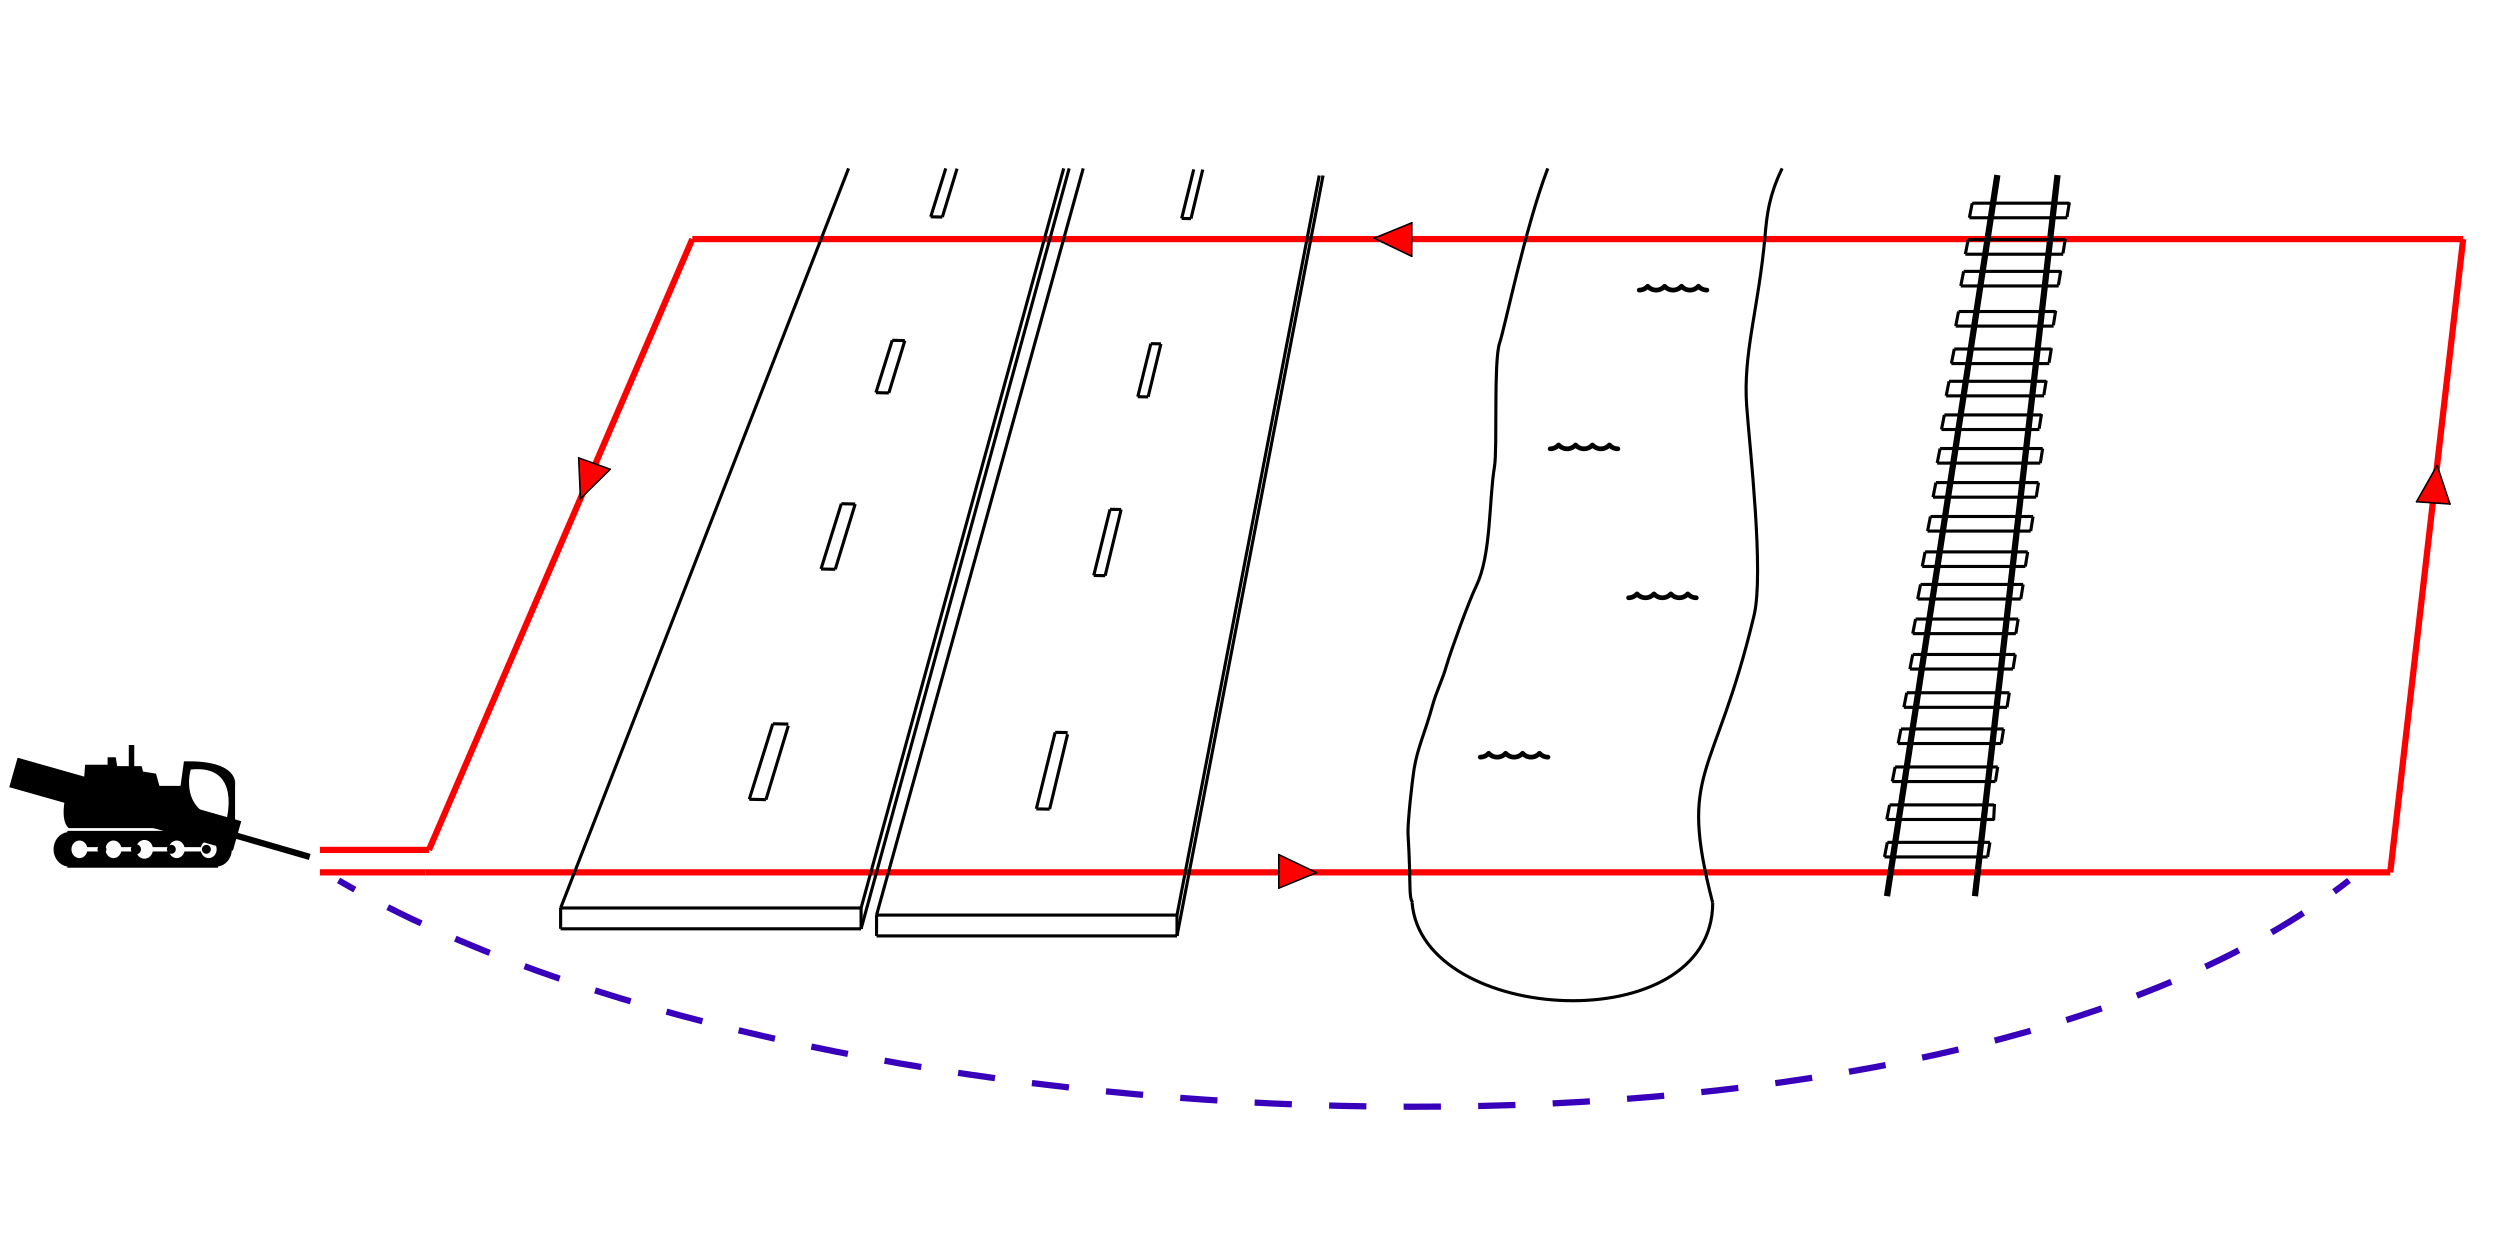 <?xml version="1.0" encoding="utf-8"?>
<!-- Generator: Adobe Illustrator 16.0.0, SVG Export Plug-In . SVG Version: 6.00 Build 0)  -->
<!DOCTYPE svg PUBLIC "-//W3C//DTD SVG 1.1//EN" "http://www.w3.org/Graphics/SVG/1.1/DTD/svg11.dtd">
<svg version="1.1" xmlns="http://www.w3.org/2000/svg" xmlns:xlink="http://www.w3.org/1999/xlink" x="0px" y="0px" width="800px"
	 height="400px" viewBox="0 0 800 400" enable-background="new 0 0 800 400" xml:space="preserve">
<g id="Layer_1">
	<line fill="none" stroke="#FF0000" stroke-width="2" stroke-miterlimit="10" x1="136.224" y1="279.151" x2="764.88" y2="279.151"/>
	<line fill="none" stroke="#FF0000" stroke-width="2" stroke-miterlimit="10" x1="221.546" y1="76.505" x2="788.214" y2="76.505"/>
	<line fill="none" stroke="#FF0000" stroke-width="2" stroke-miterlimit="10" x1="788.214" y1="76.505" x2="764.88" y2="279.151"/>
	<line fill="none" stroke="#FF0000" stroke-width="2" stroke-miterlimit="10" x1="221.546" y1="76.505" x2="137.255" y2="271.97"/>
	<line fill="none" stroke="#FF0000" stroke-width="2" stroke-miterlimit="10" x1="137.255" y1="271.97" x2="102.38" y2="271.97"/>
	<line fill="none" stroke="#FF0000" stroke-width="2" stroke-miterlimit="10" x1="136.224" y1="279.151" x2="102.38" y2="279.151"/>
</g>
<g id="Layer_8">
	<g id="XMLID_8_">
		<g>
			<polygon fill="#FF0000" points="421.28,279.249 409.21,284.209 409.21,279.249 409.21,273.479 			"/>
		</g>
		<g>
			
				<line fill="none" stroke="#000000" stroke-width="0.5" stroke-linecap="round" stroke-linejoin="round" x1="409.21" y1="279.249" x2="409.21" y2="273.479"/>
			
				<line fill="none" stroke="#000000" stroke-width="0.5" stroke-linecap="round" stroke-linejoin="round" x1="409.21" y1="273.479" x2="421.28" y2="279.249"/>
			
				<line fill="none" stroke="#000000" stroke-width="0.5" stroke-linecap="round" stroke-linejoin="round" x1="409.21" y1="279.249" x2="409.21" y2="284.209"/>
			
				<line fill="none" stroke="#000000" stroke-width="0.5" stroke-linecap="round" stroke-linejoin="round" x1="409.21" y1="284.209" x2="421.28" y2="279.249"/>
		</g>
	</g>
	<g id="XMLID_7_">
		<g>
			<polygon fill="#FF0000" points="779.873,148.904 783.995,161.285 779.047,160.945 773.291,160.55 			"/>
		</g>
		<g>
			
				<line fill="none" stroke="#000000" stroke-width="0.5" stroke-linecap="round" stroke-linejoin="round" x1="779.047" y1="160.945" x2="773.291" y2="160.55"/>
			
				<line fill="none" stroke="#000000" stroke-width="0.5" stroke-linecap="round" stroke-linejoin="round" x1="773.291" y1="160.55" x2="779.873" y2="148.904"/>
			
				<line fill="none" stroke="#000000" stroke-width="0.5" stroke-linecap="round" stroke-linejoin="round" x1="779.047" y1="160.945" x2="783.995" y2="161.285"/>
			
				<line fill="none" stroke="#000000" stroke-width="0.5" stroke-linecap="round" stroke-linejoin="round" x1="783.995" y1="161.285" x2="779.873" y2="148.904"/>
		</g>
	</g>
	<g id="XMLID_6_">
		<g>
			<polygon fill="#FF0000" points="439.696,76.228 451.778,71.296 451.767,76.256 451.753,82.026 			"/>
		</g>
		<g>
			
				<line fill="none" stroke="#000000" stroke-width="0.5" stroke-linecap="round" stroke-linejoin="round" x1="451.767" y1="76.256" x2="451.753" y2="82.026"/>
			
				<line fill="none" stroke="#000000" stroke-width="0.5" stroke-linecap="round" stroke-linejoin="round" x1="451.753" y1="82.026" x2="439.696" y2="76.228"/>
			
				<line fill="none" stroke="#000000" stroke-width="0.5" stroke-linecap="round" stroke-linejoin="round" x1="451.767" y1="76.256" x2="451.778" y2="71.296"/>
			
				<line fill="none" stroke="#000000" stroke-width="0.5" stroke-linecap="round" stroke-linejoin="round" x1="451.778" y1="71.296" x2="439.696" y2="76.228"/>
		</g>
	</g>
	<g id="XMLID_5_">
		<g>
			<polygon fill="#FF0000" points="185.744,159.562 185.174,146.525 189.84,148.208 195.267,150.166 			"/>
		</g>
		<g>
			
				<line fill="none" stroke="#000000" stroke-width="0.5" stroke-linecap="round" stroke-linejoin="round" x1="189.84" y1="148.208" x2="195.267" y2="150.166"/>
			
				<line fill="none" stroke="#000000" stroke-width="0.5" stroke-linecap="round" stroke-linejoin="round" x1="195.267" y1="150.166" x2="185.744" y2="159.562"/>
			
				<line fill="none" stroke="#000000" stroke-width="0.5" stroke-linecap="round" stroke-linejoin="round" x1="189.84" y1="148.208" x2="185.174" y2="146.525"/>
			
				<line fill="none" stroke="#000000" stroke-width="0.5" stroke-linecap="round" stroke-linejoin="round" x1="185.174" y1="146.525" x2="185.744" y2="159.562"/>
		</g>
	</g>
</g>
<g id="Layer_9">
	
		<rect x="4.299" y="253.932" transform="matrix(0.962 0.273 -0.273 0.962 71.854 -1.134)" stroke="#000000" stroke-width="3" stroke-miterlimit="10" width="71.398" height="6.799"/>
	
		<rect x="49.829" y="266.74" transform="matrix(-0.961 -0.278 0.278 -0.961 72.227 544.751)" stroke="#000000" stroke-miterlimit="10" width="49.939" height="1.012"/>
	<path d="M22,265.005h53.22v-13.741c0,0,1.746-8.071-16.358-7.635l-1.092,7.854h-6.761l-1.09-3.927l-4.146-0.654l-0.436-1.744
		h-2.375v-6.763h-1.746v6.763h-3.731l-0.438-2.836h-2.617v2.398h-7.198l-0.437,6.107L22,251.045
		C22,251.045,18.292,261.733,22,265.005z M61.042,246.247c16.578-1.745,11.342,16.359,11.342,16.359
		C56.681,260.207,61.042,246.247,61.042,246.247z"/>
	<path d="M43.501,273.403c0.892,0,1.618-0.725,1.618-1.618s-0.726-1.618-1.618-1.618c-0.894,0-1.619,0.725-1.619,1.618
		S42.608,273.403,43.501,273.403z"/>
	<path d="M32.633,273.212c0.788,0,1.427-0.641,1.427-1.427c0-0.788-0.639-1.428-1.427-1.428c-0.787,0-1.426,0.64-1.426,1.428
		C31.207,272.571,31.846,273.212,32.633,273.212z"/>
	<path d="M54.831,273.212c0.788,0,1.428-0.641,1.428-1.427c0-0.788-0.64-1.428-1.428-1.428c-0.787,0-1.426,0.64-1.426,1.428
		C53.405,272.571,54.044,273.212,54.831,273.212z"/>
	<path d="M20.687,273.212c0.786,0,1.426-0.641,1.426-1.427c0-0.788-0.639-1.428-1.426-1.428c-0.788,0-1.427,0.64-1.427,1.428
		C19.26,272.571,19.899,273.212,20.687,273.212z"/>
	<path d="M69.771,277.681v-0.39c2.492-0.343,4.426-2.681,4.426-5.506s-1.935-5.164-4.426-5.507v-0.39H21.558v0.39
		c-2.492,0.343-4.426,2.682-4.426,5.507s1.934,5.163,4.426,5.506v0.39H69.771L69.771,277.681z M25.422,268.97
		c1.194,0,2.192,0.906,2.477,2.122h5.937c0.283-1.216,1.281-2.122,2.477-2.122c1.196,0,2.193,0.906,2.476,2.122h4.77
		c0.288-1.324,1.367-2.313,2.66-2.313c1.292,0,2.372,0.988,2.66,2.313h5.192c0.283-1.216,1.28-2.122,2.476-2.122
		c1.195,0,2.193,0.906,2.476,2.122h5.268c0.285-1.216,1.283-2.122,2.478-2.122c1.415,0,2.564,1.264,2.564,2.815
		c0,1.55-1.15,2.814-2.564,2.814c-1.195,0-2.193-0.907-2.478-2.122h-5.268c-0.284,1.215-1.281,2.122-2.477,2.122
		c-1.196,0-2.193-0.907-2.476-2.122h-5.192c-0.288,1.323-1.368,2.313-2.66,2.313c-1.292,0-2.372-0.99-2.66-2.313h-4.77
		c-0.283,1.215-1.28,2.122-2.476,2.122c-1.195,0-2.193-0.907-2.477-2.122h-5.937c-0.285,1.215-1.283,2.122-2.477,2.122
		c-1.413,0-2.564-1.265-2.564-2.814C22.857,270.233,24.009,268.97,25.422,268.97z"/>
	<path d="M66.046,273.212c0.786,0,1.427-0.641,1.427-1.427c0-0.788-0.64-1.428-1.427-1.428c-0.786,0-1.426,0.64-1.426,1.428
		C64.62,272.571,65.26,273.212,66.046,273.212z"/>
</g>
<g id="Layer_10">
	<g>
		<g>
			<path fill="none" stroke="#3800BB" stroke-width="2" stroke-miterlimit="10" d="M108.335,281.729c1.71,1,3.448,1.99,5.21,2.971"
				/>
			<path fill="none" stroke="#3800BB" stroke-width="2" stroke-miterlimit="10" stroke-dasharray="11.926,11.926" d="
				M124.076,290.294c155.592,78.992,483.04,91.622,617.959-1.478"/>
			<path fill="none" stroke="#3800BB" stroke-width="2" stroke-miterlimit="10" d="M746.895,285.355
				c1.623-1.192,3.214-2.401,4.774-3.627"/>
		</g>
	</g>
</g>
<g id="Layer_2">
	<line fill="none" stroke="#000000" stroke-miterlimit="10" x1="179.4" y1="290.554" x2="275.546" y2="290.554"/>
	<line fill="none" stroke="#000000" stroke-miterlimit="10" x1="275.546" y1="290.554" x2="275.546" y2="297.22"/>
	<line fill="none" stroke="#000000" stroke-miterlimit="10" x1="275.546" y1="297.22" x2="179.4" y2="297.22"/>
	<line fill="none" stroke="#000000" stroke-miterlimit="10" x1="179.4" y1="297.22" x2="179.4" y2="290.554"/>
	<line fill="none" stroke="#000000" stroke-miterlimit="10" x1="179.4" y1="290.554" x2="271.546" y2="53.887"/>
	<line fill="none" stroke="#000000" stroke-miterlimit="10" x1="275.546" y1="290.554" x2="340.386" y2="53.887"/>
	<line fill="none" stroke="#000000" stroke-miterlimit="10" x1="275.546" y1="297.22" x2="342.13" y2="53.887"/>
	<line fill="none" stroke="#000000" stroke-miterlimit="10" x1="239.771" y1="255.765" x2="245.099" y2="255.888"/>
	<line fill="none" stroke="#000000" stroke-miterlimit="10" x1="239.771" y1="255.765" x2="247.298" y2="231.599"/>
	<line fill="none" stroke="#000000" stroke-miterlimit="10" x1="247.298" y1="231.599" x2="252.279" y2="231.714"/>
	<line fill="none" stroke="#000000" stroke-miterlimit="10" x1="245.099" y1="255.888" x2="252.268" y2="232.235"/>
	<line fill="none" stroke="#000000" stroke-miterlimit="10" x1="262.723" y1="182.074" x2="267.276" y2="182.179"/>
	<line fill="none" stroke="#000000" stroke-miterlimit="10" x1="262.723" y1="182.074" x2="269.229" y2="161.188"/>
	<line fill="none" stroke="#000000" stroke-miterlimit="10" x1="269.229" y1="161.188" x2="273.665" y2="161.291"/>
	<line fill="none" stroke="#000000" stroke-miterlimit="10" x1="273.665" y1="161.291" x2="267.276" y2="182.179"/>
	<line fill="none" stroke="#000000" stroke-miterlimit="10" x1="280.298" y1="125.648" x2="284.429" y2="125.743"/>
	<line fill="none" stroke="#000000" stroke-miterlimit="10" x1="284.429" y1="125.743" x2="289.546" y2="108.994"/>
	<line fill="none" stroke="#000000" stroke-miterlimit="10" x1="289.546" y1="108.994" x2="285.514" y2="108.901"/>
	<line fill="none" stroke="#000000" stroke-miterlimit="10" x1="285.514" y1="108.901" x2="280.298" y2="125.648"/>
	<line fill="none" stroke="#000000" stroke-miterlimit="10" x1="297.827" y1="69.37" x2="301.55" y2="69.455"/>
	<line fill="none" stroke="#000000" stroke-miterlimit="10" x1="301.55" y1="69.455" x2="306.255" y2="53.97"/>
	<line fill="none" stroke="#000000" stroke-miterlimit="10" x1="297.827" y1="69.37" x2="302.649" y2="53.887"/>
</g>
<g id="Layer_6">
	<line fill="none" stroke="#000000" stroke-miterlimit="10" x1="280.495" y1="292.827" x2="376.641" y2="292.827"/>
	<line fill="none" stroke="#000000" stroke-miterlimit="10" x1="376.641" y1="292.827" x2="376.641" y2="299.495"/>
	<line fill="none" stroke="#000000" stroke-miterlimit="10" x1="376.641" y1="299.495" x2="280.495" y2="299.495"/>
	<line fill="none" stroke="#000000" stroke-miterlimit="10" x1="280.495" y1="299.495" x2="280.495" y2="292.827"/>
	<line fill="none" stroke="#000000" stroke-miterlimit="10" x1="280.495" y1="292.827" x2="346.63" y2="53.887"/>
	<line fill="none" stroke="#000000" stroke-miterlimit="10" x1="376.641" y1="292.827" x2="422.156" y2="56.161"/>
	<line fill="none" stroke="#000000" stroke-miterlimit="10" x1="376.641" y1="299.495" x2="423.38" y2="56.161"/>
	<line fill="none" stroke="#000000" stroke-miterlimit="10" x1="331.616" y1="258.847" x2="335.877" y2="258.927"/>
	<line fill="none" stroke="#000000" stroke-miterlimit="10" x1="331.616" y1="258.847" x2="337.646" y2="234.351"/>
	<line fill="none" stroke="#000000" stroke-miterlimit="10" x1="337.646" y1="234.351" x2="341.631" y2="234.423"/>
	<line fill="none" stroke="#000000" stroke-miterlimit="10" x1="335.877" y1="258.927" x2="341.621" y2="234.95"/>
	<line fill="none" stroke="#000000" stroke-miterlimit="10" x1="350.005" y1="184.148" x2="353.648" y2="184.216"/>
	<line fill="none" stroke="#000000" stroke-miterlimit="10" x1="350.005" y1="184.148" x2="355.218" y2="162.977"/>
	<line fill="none" stroke="#000000" stroke-miterlimit="10" x1="355.218" y1="162.977" x2="358.766" y2="163.043"/>
	<line fill="none" stroke="#000000" stroke-miterlimit="10" x1="358.766" y1="163.043" x2="353.648" y2="184.216"/>
	<line fill="none" stroke="#000000" stroke-miterlimit="10" x1="364.087" y1="126.949" x2="367.392" y2="127.011"/>
	<line fill="none" stroke="#000000" stroke-miterlimit="10" x1="367.392" y1="127.011" x2="371.491" y2="110.033"/>
	<line fill="none" stroke="#000000" stroke-miterlimit="10" x1="371.491" y1="110.033" x2="368.267" y2="109.973"/>
	<line fill="none" stroke="#000000" stroke-miterlimit="10" x1="368.267" y1="109.973" x2="364.087" y2="126.949"/>
	<line fill="none" stroke="#000000" stroke-miterlimit="10" x1="378.133" y1="69.9" x2="381.11" y2="69.956"/>
	<line fill="none" stroke="#000000" stroke-miterlimit="10" x1="381.11" y1="69.956" x2="384.88" y2="54.259"/>
	<line fill="none" stroke="#000000" stroke-miterlimit="10" x1="378.133" y1="69.9" x2="381.995" y2="54.206"/>
</g>
<g id="Layer_4">
	<path fill="none" stroke="#000000" stroke-miterlimit="10" d="M548.064,288.899c-11.194-43.25,0.47-38.414,13.226-91.929
		c3.247-13.638-1.373-53.462-2.354-67.083c-1.215-16.862,3.845-31.333,5.89-54.5c0.578-6.543,1.214-12.75,5.464-21.5"/>
	<path fill="none" stroke="#000000" stroke-miterlimit="10" d="M452.035,288.899c-1.366-2.428-0.437-4.998-1.466-21.986
		c-0.203-3.361,1.376-17.447,1.928-20.775c1.182-7.137,3.408-11.33,5.873-20.25c1.371-4.963,3.075-7.91,4.475-12.75
		c1.416-4.891,7.256-20.918,9.508-25.501c4.887-9.943,4.091-27.632,5.876-38.25c1.007-5.984-0.35-33.895,1.679-39.75
		c1.657-4.788,8.111-36.714,15.383-55.75"/>
	<path fill="none" stroke="#000000" stroke-miterlimit="10" d="M451.878,288.899c3.227,39.238,96.187,44.236,96.187,0"/>
	<g>
		<g>
			<g>
				<path d="M542.8,190.529c-0.818,0-1.596-0.356-2.133-0.979c-0.144-0.167-0.354-0.264-0.574-0.264s-0.431,0.097-0.574,0.264
					c-0.537,0.622-1.314,0.979-2.133,0.979c-0.82,0-1.598-0.356-2.134-0.979c-0.144-0.167-0.354-0.264-0.574-0.264
					c-0.221,0-0.431,0.097-0.575,0.264c-0.536,0.622-1.313,0.979-2.133,0.979c-0.818,0-1.596-0.356-2.133-0.979
					c-0.145-0.167-0.354-0.264-0.574-0.264s-0.431,0.097-0.574,0.264c-0.537,0.622-1.314,0.979-2.134,0.979
					s-1.597-0.356-2.133-0.979c-0.145-0.167-0.354-0.264-0.575-0.264s-0.43,0.097-0.574,0.264c-0.536,0.622-1.314,0.979-2.133,0.979
					c-0.419,0-0.759,0.34-0.759,0.759s0.34,0.759,0.759,0.759c0.883,0,1.732-0.27,2.447-0.759c0.088-0.061,0.176-0.125,0.26-0.192
					c0.085,0.067,0.172,0.132,0.262,0.192c0.713,0.489,1.564,0.759,2.446,0.759s1.733-0.27,2.447-0.759
					c0.089-0.061,0.176-0.125,0.261-0.192c0.084,0.067,0.172,0.132,0.26,0.192c0.715,0.489,1.564,0.759,2.447,0.759
					s1.733-0.27,2.447-0.759c0.089-0.061,0.176-0.125,0.261-0.192c0.085,0.067,0.171,0.132,0.261,0.192
					c0.714,0.489,1.564,0.759,2.447,0.759c0.882,0,1.732-0.27,2.446-0.759c0.089-0.061,0.177-0.125,0.261-0.192
					c0.084,0.067,0.172,0.132,0.261,0.192c0.714,0.489,1.564,0.759,2.446,0.759c0.42,0,0.76-0.34,0.76-0.759
					S543.22,190.529,542.8,190.529z"/>
				<path d="M517.71,142.866c-0.819,0-1.598-0.356-2.133-0.979c-0.145-0.167-0.354-0.264-0.575-0.264s-0.431,0.097-0.575,0.264
					c-0.535,0.622-1.313,0.979-2.133,0.979c-0.818,0-1.596-0.356-2.133-0.979c-0.145-0.167-0.354-0.264-0.574-0.264
					s-0.431,0.097-0.574,0.264c-0.537,0.622-1.314,0.979-2.134,0.979s-1.597-0.356-2.133-0.979
					c-0.144-0.167-0.354-0.264-0.575-0.264s-0.43,0.097-0.574,0.264c-0.536,0.622-1.313,0.979-2.133,0.979s-1.597-0.356-2.133-0.979
					c-0.145-0.167-0.354-0.264-0.574-0.264s-0.432,0.097-0.575,0.264c-0.536,0.622-1.313,0.979-2.133,0.979
					c-0.419,0-0.759,0.34-0.759,0.759s0.34,0.759,0.759,0.759c0.882,0,1.733-0.27,2.446-0.759c0.09-0.061,0.177-0.125,0.262-0.192
					c0.084,0.067,0.172,0.132,0.26,0.192c0.715,0.489,1.564,0.759,2.447,0.759s1.732-0.27,2.447-0.759
					c0.089-0.061,0.176-0.125,0.26-0.192c0.085,0.067,0.172,0.132,0.262,0.192c0.713,0.489,1.564,0.759,2.446,0.759
					c0.883,0,1.733-0.27,2.447-0.759c0.089-0.061,0.177-0.125,0.261-0.192c0.084,0.067,0.172,0.132,0.26,0.192
					c0.715,0.489,1.565,0.759,2.447,0.759c0.883,0,1.733-0.27,2.447-0.759c0.089-0.061,0.176-0.125,0.261-0.192
					c0.085,0.067,0.172,0.132,0.261,0.192c0.714,0.489,1.564,0.759,2.447,0.759c0.419,0,0.758-0.34,0.758-0.759
					S518.128,142.866,517.71,142.866z"/>
				<path d="M524.544,93.596c0.883,0,1.733-0.27,2.447-0.759c0.089-0.061,0.176-0.125,0.261-0.192
					c0.085,0.067,0.172,0.132,0.261,0.192c0.714,0.489,1.564,0.759,2.447,0.759c0.882,0,1.732-0.27,2.447-0.759
					c0.088-0.061,0.176-0.125,0.26-0.192c0.084,0.067,0.172,0.132,0.261,0.192c0.714,0.489,1.564,0.759,2.446,0.759
					c0.883,0,1.734-0.27,2.447-0.759c0.09-0.061,0.177-0.125,0.262-0.192c0.084,0.067,0.171,0.132,0.26,0.192
					c0.715,0.489,1.564,0.759,2.447,0.759s1.732-0.27,2.447-0.759c0.088-0.061,0.176-0.125,0.26-0.192
					c0.085,0.067,0.172,0.132,0.262,0.192c0.713,0.489,1.564,0.759,2.446,0.759c0.419,0,0.759-0.34,0.759-0.759
					s-0.34-0.759-0.759-0.759c-0.819,0-1.597-0.356-2.133-0.979c-0.144-0.167-0.354-0.264-0.575-0.264s-0.43,0.097-0.574,0.264
					c-0.536,0.622-1.313,0.979-2.133,0.979s-1.597-0.356-2.133-0.979c-0.145-0.167-0.354-0.264-0.574-0.264
					s-0.432,0.097-0.575,0.264c-0.536,0.622-1.313,0.979-2.134,0.979c-0.818,0-1.596-0.356-2.133-0.979
					c-0.144-0.167-0.354-0.264-0.574-0.264s-0.43,0.097-0.574,0.264c-0.537,0.622-1.314,0.979-2.133,0.979
					c-0.82,0-1.598-0.356-2.133-0.979c-0.145-0.167-0.354-0.264-0.575-0.264s-0.431,0.097-0.575,0.264
					c-0.535,0.622-1.313,0.979-2.133,0.979c-0.418,0-0.758,0.34-0.758,0.759S524.126,93.596,524.544,93.596z"/>
			</g>
		</g>
	</g>
	<path d="M495.34,241.53c-0.818,0-1.596-0.357-2.133-0.979c-0.144-0.168-0.354-0.264-0.574-0.264s-0.431,0.096-0.574,0.264
		c-0.537,0.621-1.314,0.979-2.133,0.979c-0.82,0-1.598-0.357-2.134-0.979c-0.144-0.168-0.354-0.264-0.574-0.264
		c-0.221,0-0.431,0.096-0.574,0.264c-0.537,0.621-1.314,0.979-2.134,0.979s-1.597-0.357-2.133-0.979
		c-0.144-0.168-0.354-0.264-0.575-0.264s-0.43,0.096-0.574,0.264c-0.536,0.621-1.313,0.979-2.133,0.979s-1.597-0.357-2.133-0.979
		c-0.145-0.168-0.354-0.264-0.574-0.264s-0.432,0.096-0.575,0.264c-0.536,0.621-1.313,0.979-2.133,0.979
		c-0.419,0-0.759,0.34-0.759,0.758c0,0.42,0.34,0.76,0.759,0.76c0.882,0,1.733-0.27,2.446-0.76c0.09-0.061,0.177-0.125,0.262-0.191
		c0.084,0.066,0.172,0.131,0.26,0.191c0.715,0.49,1.564,0.76,2.447,0.76s1.732-0.27,2.447-0.76c0.089-0.061,0.176-0.125,0.26-0.191
		c0.085,0.066,0.172,0.131,0.262,0.191c0.713,0.49,1.564,0.76,2.446,0.76c0.883,0,1.733-0.27,2.447-0.76
		c0.089-0.061,0.176-0.125,0.261-0.191c0.085,0.066,0.171,0.131,0.261,0.191c0.714,0.49,1.564,0.76,2.447,0.76
		c0.882,0,1.732-0.27,2.446-0.76c0.089-0.061,0.177-0.125,0.261-0.191c0.084,0.066,0.172,0.131,0.261,0.191
		c0.714,0.49,1.564,0.76,2.446,0.76c0.42,0,0.76-0.34,0.76-0.76C496.1,241.87,495.76,241.53,495.34,241.53z"/>
</g>
<g id="Layer_7">
	<line fill="none" stroke="#000000" stroke-width="2" stroke-miterlimit="10" x1="639.154" y1="56.012" x2="603.841" y2="286.774"/>
	<line fill="none" stroke="#000000" stroke-width="2" stroke-miterlimit="10" x1="631.987" y1="286.774" x2="658.404" y2="56.012"/>
	<line fill="none" stroke="#000000" stroke-miterlimit="10" x1="609.237" y1="226.345" x2="642.237" y2="226.345"/>
	<line fill="none" stroke="#000000" stroke-miterlimit="10" x1="609.237" y1="226.345" x2="610.154" y2="221.679"/>
	<line fill="none" stroke="#000000" stroke-miterlimit="10" x1="610.154" y1="221.679" x2="642.987" y2="221.679"/>
	<line fill="none" stroke="#000000" stroke-miterlimit="10" x1="642.237" y1="226.345" x2="642.987" y2="221.679"/>
	<line fill="none" stroke="#000000" stroke-miterlimit="10" x1="611.154" y1="214.095" x2="644.154" y2="214.095"/>
	<line fill="none" stroke="#000000" stroke-miterlimit="10" x1="611.154" y1="214.095" x2="612.071" y2="209.429"/>
	<line fill="none" stroke="#000000" stroke-miterlimit="10" x1="612.071" y1="209.429" x2="644.904" y2="209.429"/>
	<line fill="none" stroke="#000000" stroke-miterlimit="10" x1="644.154" y1="214.095" x2="644.904" y2="209.429"/>
	<line fill="none" stroke="#000000" stroke-miterlimit="10" x1="612.071" y1="202.763" x2="645.071" y2="202.763"/>
	<line fill="none" stroke="#000000" stroke-miterlimit="10" x1="612.071" y1="202.763" x2="612.988" y2="198.096"/>
	<line fill="none" stroke="#000000" stroke-miterlimit="10" x1="612.988" y1="198.096" x2="645.821" y2="198.096"/>
	<line fill="none" stroke="#000000" stroke-miterlimit="10" x1="645.071" y1="202.763" x2="645.821" y2="198.096"/>
	<line fill="none" stroke="#000000" stroke-miterlimit="10" x1="613.654" y1="191.687" x2="646.654" y2="191.687"/>
	<line fill="none" stroke="#000000" stroke-miterlimit="10" x1="613.654" y1="191.687" x2="614.571" y2="187.021"/>
	<line fill="none" stroke="#000000" stroke-miterlimit="10" x1="614.571" y1="187.021" x2="647.404" y2="187.021"/>
	<line fill="none" stroke="#000000" stroke-miterlimit="10" x1="646.654" y1="191.687" x2="647.404" y2="187.021"/>
	<line fill="none" stroke="#000000" stroke-miterlimit="10" x1="615.112" y1="181.27" x2="648.112" y2="181.27"/>
	<line fill="none" stroke="#000000" stroke-miterlimit="10" x1="615.112" y1="181.27" x2="616.029" y2="176.604"/>
	<line fill="none" stroke="#000000" stroke-miterlimit="10" x1="616.029" y1="176.604" x2="648.862" y2="176.604"/>
	<line fill="none" stroke="#000000" stroke-miterlimit="10" x1="648.112" y1="181.27" x2="648.862" y2="176.604"/>
	<line fill="none" stroke="#000000" stroke-miterlimit="10" x1="616.821" y1="169.944" x2="649.821" y2="169.944"/>
	<line fill="none" stroke="#000000" stroke-miterlimit="10" x1="616.821" y1="169.944" x2="617.738" y2="165.278"/>
	<line fill="none" stroke="#000000" stroke-miterlimit="10" x1="617.738" y1="165.278" x2="650.571" y2="165.278"/>
	<line fill="none" stroke="#000000" stroke-miterlimit="10" x1="649.821" y1="169.944" x2="650.571" y2="165.278"/>
	<line fill="none" stroke="#000000" stroke-miterlimit="10" x1="618.571" y1="159.095" x2="651.571" y2="159.095"/>
	<line fill="none" stroke="#000000" stroke-miterlimit="10" x1="618.571" y1="159.095" x2="619.488" y2="154.429"/>
	<line fill="none" stroke="#000000" stroke-miterlimit="10" x1="619.488" y1="154.429" x2="652.321" y2="154.429"/>
	<line fill="none" stroke="#000000" stroke-miterlimit="10" x1="651.571" y1="159.095" x2="652.321" y2="154.429"/>
	<line fill="none" stroke="#000000" stroke-miterlimit="10" x1="619.904" y1="148.194" x2="652.904" y2="148.194"/>
	<line fill="none" stroke="#000000" stroke-miterlimit="10" x1="619.904" y1="148.194" x2="620.821" y2="143.528"/>
	<line fill="none" stroke="#000000" stroke-miterlimit="10" x1="620.821" y1="143.528" x2="653.654" y2="143.528"/>
	<line fill="none" stroke="#000000" stroke-miterlimit="10" x1="652.904" y1="148.194" x2="653.654" y2="143.528"/>
	<line fill="none" stroke="#000000" stroke-miterlimit="10" x1="621.279" y1="137.444" x2="652.612" y2="137.444"/>
	<line fill="none" stroke="#000000" stroke-miterlimit="10" x1="621.279" y1="137.444" x2="622.196" y2="132.778"/>
	<line fill="none" stroke="#000000" stroke-miterlimit="10" x1="622.196" y1="132.778" x2="653.279" y2="132.778"/>
	<line fill="none" stroke="#000000" stroke-miterlimit="10" x1="652.529" y1="137.175" x2="653.279" y2="132.509"/>
	<line fill="none" stroke="#000000" stroke-miterlimit="10" x1="607.404" y1="237.929" x2="640.404" y2="237.929"/>
	<line fill="none" stroke="#000000" stroke-miterlimit="10" x1="607.404" y1="237.929" x2="608.321" y2="233.263"/>
	<line fill="none" stroke="#000000" stroke-miterlimit="10" x1="608.321" y1="233.263" x2="641.154" y2="233.263"/>
	<line fill="none" stroke="#000000" stroke-miterlimit="10" x1="640.404" y1="237.929" x2="641.154" y2="233.263"/>
	<line fill="none" stroke="#000000" stroke-miterlimit="10" x1="605.529" y1="250.095" x2="638.529" y2="250.095"/>
	<line fill="none" stroke="#000000" stroke-miterlimit="10" x1="605.529" y1="250.095" x2="606.446" y2="245.429"/>
	<line fill="none" stroke="#000000" stroke-miterlimit="10" x1="606.446" y1="245.429" x2="639.279" y2="245.429"/>
	<line fill="none" stroke="#000000" stroke-miterlimit="10" x1="638.529" y1="250.095" x2="639.279" y2="245.429"/>
	<line fill="none" stroke="#000000" stroke-miterlimit="10" x1="603.762" y1="262.233" x2="638.095" y2="262.233"/>
	<line fill="none" stroke="#000000" stroke-miterlimit="10" x1="603.762" y1="262.233" x2="604.679" y2="257.567"/>
	<line fill="none" stroke="#000000" stroke-miterlimit="10" x1="604.679" y1="257.567" x2="638.095" y2="257.567"/>
	<line fill="none" stroke="#000000" stroke-miterlimit="10" x1="637.956" y1="262.505" x2="638.233" y2="257.271"/>
	<line fill="none" stroke="#000000" stroke-miterlimit="10" x1="603.029" y1="274.22" x2="636.029" y2="274.22"/>
	<line fill="none" stroke="#000000" stroke-miterlimit="10" x1="603.029" y1="274.22" x2="603.946" y2="269.554"/>
	<line fill="none" stroke="#000000" stroke-miterlimit="10" x1="603.946" y1="269.554" x2="636.779" y2="269.554"/>
	<line fill="none" stroke="#000000" stroke-miterlimit="10" x1="636.029" y1="274.22" x2="636.779" y2="269.554"/>
	<line fill="none" stroke="#000000" stroke-miterlimit="10" x1="622.779" y1="126.679" x2="654.112" y2="126.679"/>
	<line fill="none" stroke="#000000" stroke-miterlimit="10" x1="622.779" y1="126.679" x2="623.696" y2="122.013"/>
	<line fill="none" stroke="#000000" stroke-miterlimit="10" x1="623.696" y1="122.013" x2="654.779" y2="122.013"/>
	<line fill="none" stroke="#000000" stroke-miterlimit="10" x1="654.029" y1="126.41" x2="654.779" y2="121.744"/>
	<line fill="none" stroke="#000000" stroke-miterlimit="10" x1="624.446" y1="116.345" x2="655.779" y2="116.345"/>
	<line fill="none" stroke="#000000" stroke-miterlimit="10" x1="624.446" y1="116.345" x2="625.363" y2="111.679"/>
	<line fill="none" stroke="#000000" stroke-miterlimit="10" x1="625.363" y1="111.679" x2="656.446" y2="111.679"/>
	<line fill="none" stroke="#000000" stroke-miterlimit="10" x1="655.696" y1="116.077" x2="656.446" y2="111.411"/>
	<line fill="none" stroke="#000000" stroke-miterlimit="10" x1="625.821" y1="104.351" x2="657.154" y2="104.351"/>
	<line fill="none" stroke="#000000" stroke-miterlimit="10" x1="625.821" y1="104.351" x2="626.738" y2="99.685"/>
	<line fill="none" stroke="#000000" stroke-miterlimit="10" x1="626.738" y1="99.685" x2="657.821" y2="99.685"/>
	<line fill="none" stroke="#000000" stroke-miterlimit="10" x1="657.071" y1="104.082" x2="657.821" y2="99.416"/>
	<line fill="none" stroke="#000000" stroke-miterlimit="10" x1="627.446" y1="91.509" x2="658.779" y2="91.509"/>
	<line fill="none" stroke="#000000" stroke-miterlimit="10" x1="627.446" y1="91.509" x2="628.363" y2="86.843"/>
	<line fill="none" stroke="#000000" stroke-miterlimit="10" x1="628.363" y1="86.843" x2="659.446" y2="86.843"/>
	<line fill="none" stroke="#000000" stroke-miterlimit="10" x1="658.696" y1="91.241" x2="659.446" y2="86.575"/>
	<line fill="none" stroke="#000000" stroke-miterlimit="10" x1="628.904" y1="81.351" x2="660.237" y2="81.351"/>
	<line fill="none" stroke="#000000" stroke-miterlimit="10" x1="628.904" y1="81.351" x2="629.821" y2="76.685"/>
	<line fill="none" stroke="#000000" stroke-miterlimit="10" x1="629.821" y1="76.685" x2="660.904" y2="76.685"/>
	<line fill="none" stroke="#000000" stroke-miterlimit="10" x1="660.154" y1="81.082" x2="660.904" y2="76.416"/>
	<line fill="none" stroke="#000000" stroke-miterlimit="10" x1="630.196" y1="69.684" x2="661.529" y2="69.684"/>
	<line fill="none" stroke="#000000" stroke-miterlimit="10" x1="630.196" y1="69.684" x2="631.113" y2="65.018"/>
	<line fill="none" stroke="#000000" stroke-miterlimit="10" x1="631.113" y1="65.018" x2="662.196" y2="65.018"/>
	<line fill="none" stroke="#000000" stroke-miterlimit="10" x1="661.446" y1="69.416" x2="662.196" y2="64.75"/>
</g>
</svg>
